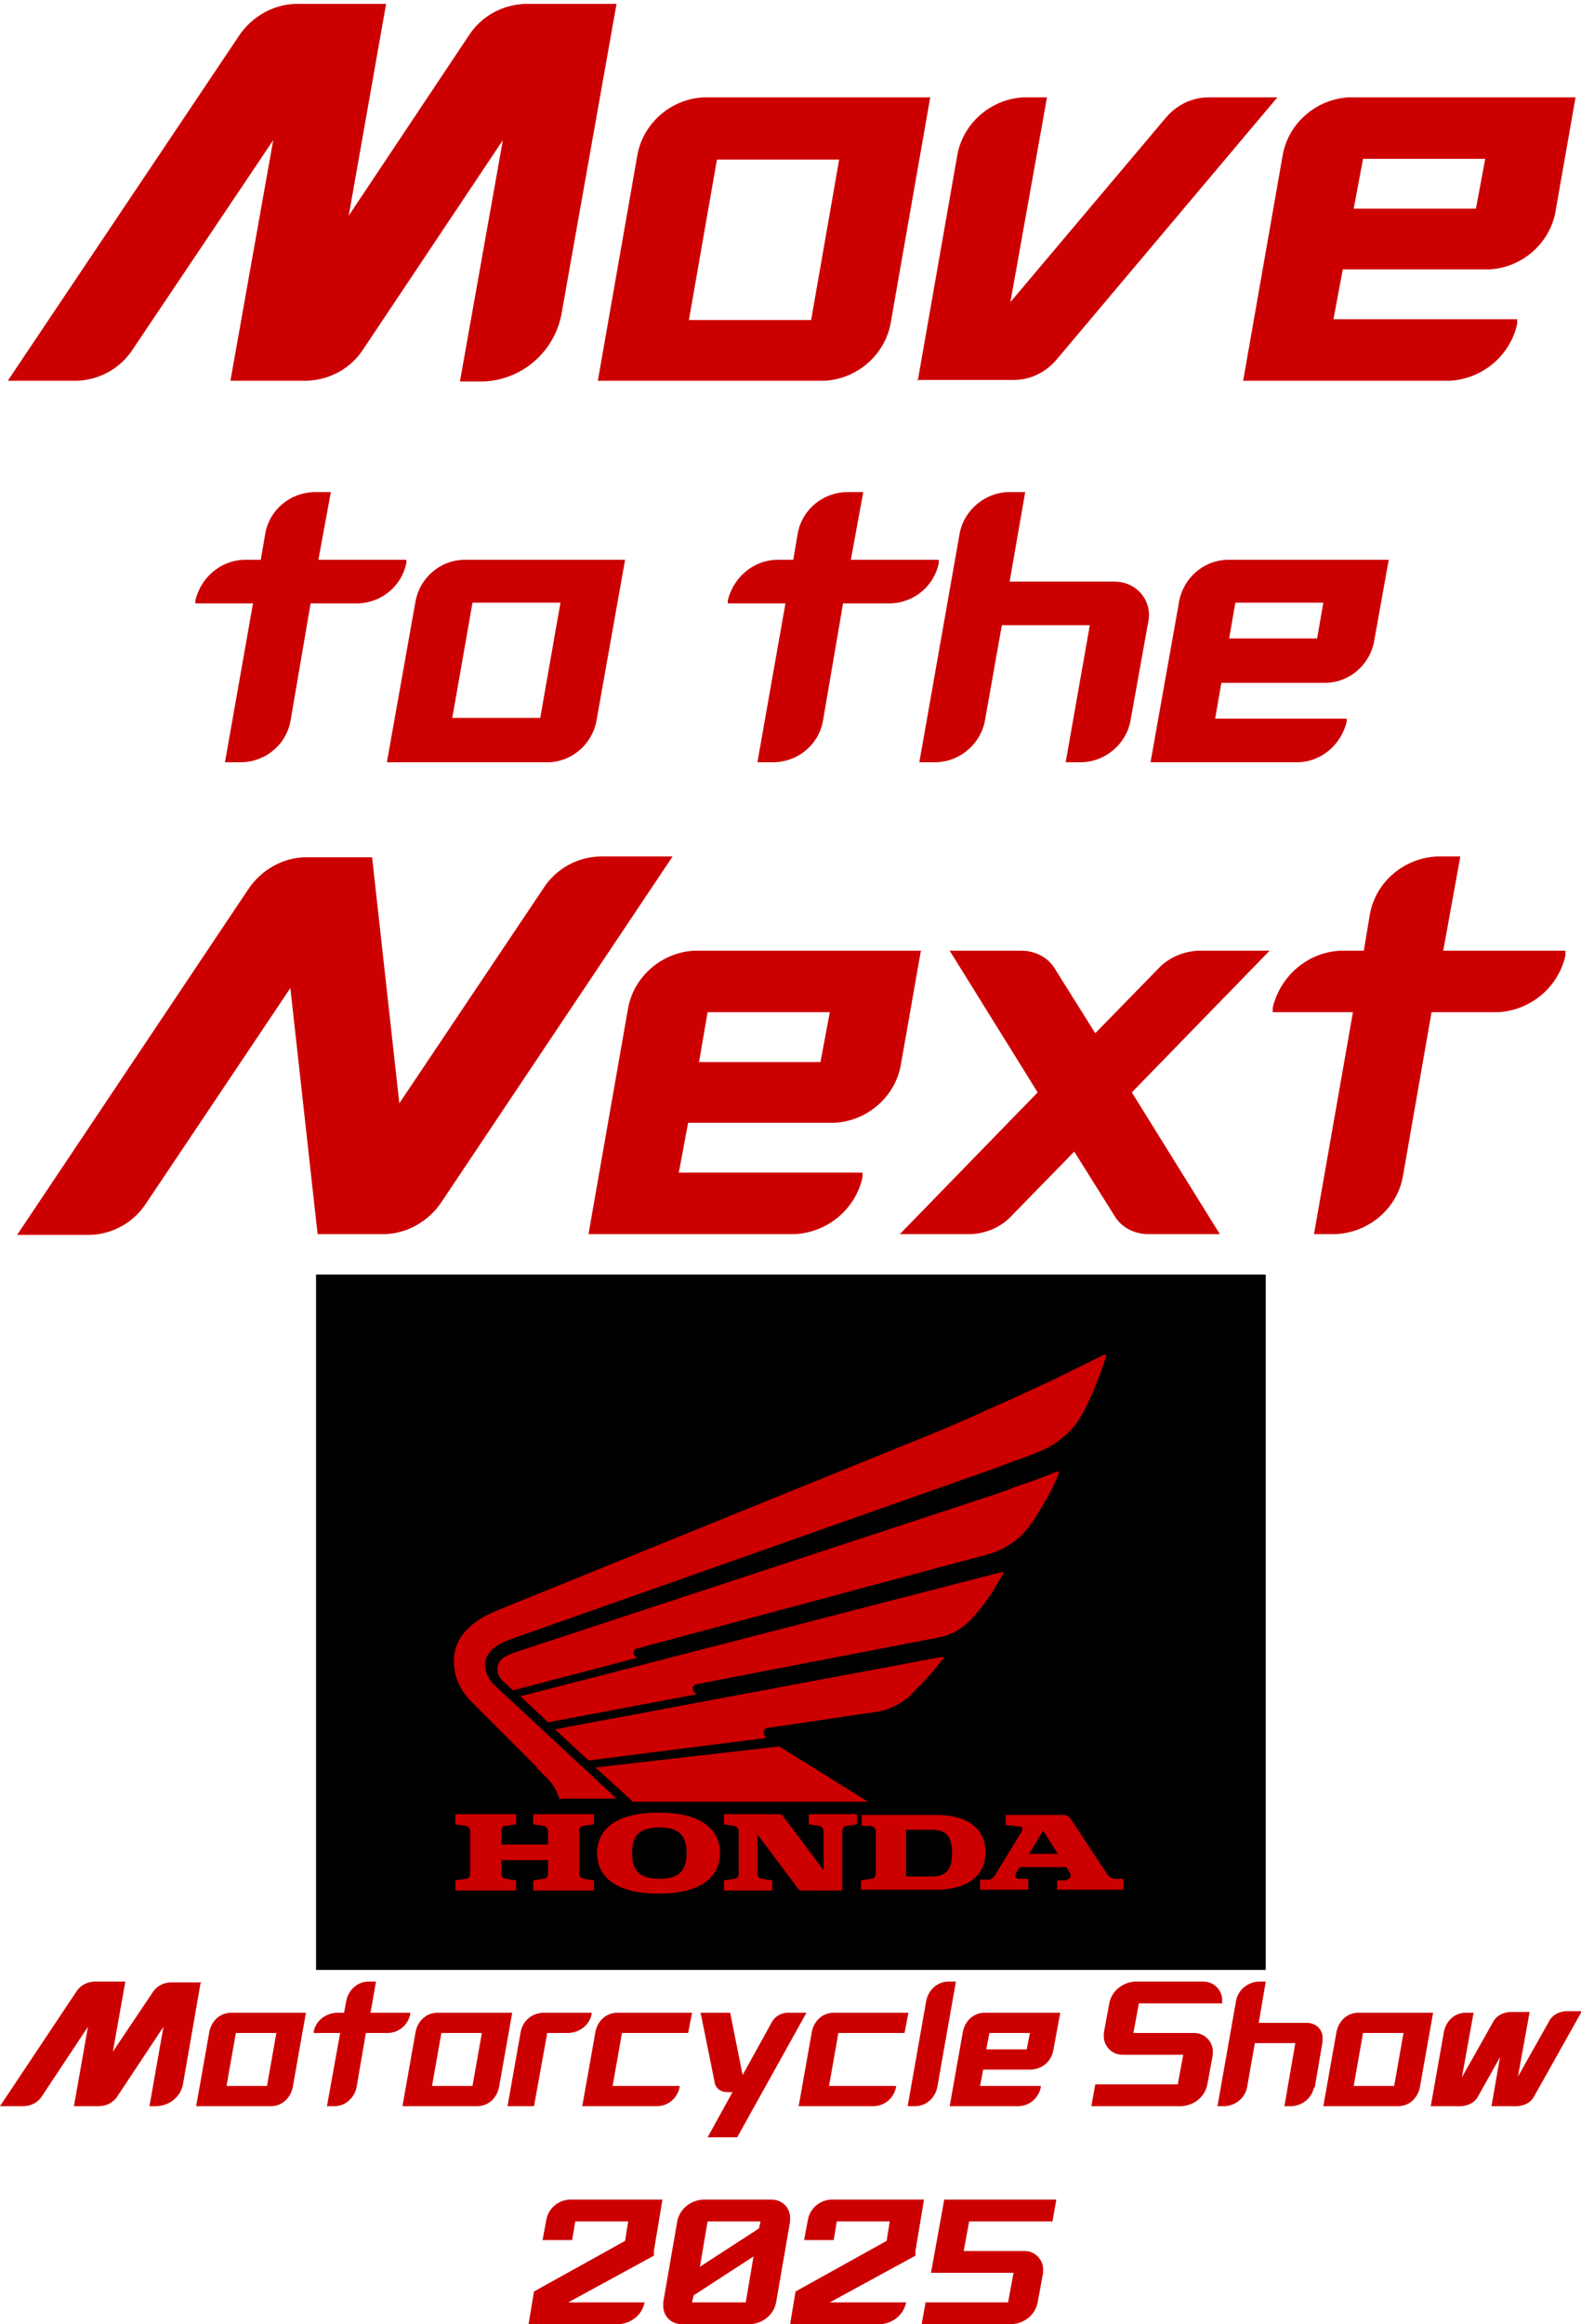 <?xml version="1.0" encoding="UTF-8"?>
<svg id="_レイヤー_1" data-name="レイヤー_1" xmlns="http://www.w3.org/2000/svg" version="1.1" viewBox="0 0 203.1 298.5">
  <!-- Generator: Adobe Illustrator 29.3.1, SVG Export Plug-In . SVG Version: 2.1.0 Build 151)  -->
  <defs>
    <style>
      .st0 {
        fill: none;
      }

      .st1 {
        fill: #c00;
      }
    </style>
  </defs>
  <rect x="40.6" y="163.7" width="122" height="89.3"/>
  <g>
    <g>
      <path class="st1" d="M25.8,254.5l-2.3,13.2c-.3,1.6-1.7,2.7-3.3,2.8h-1l1.8-10.2-5.9,8.9c-.5.8-1.4,1.3-2.4,1.3h-3.2l1.8-10.2-5.9,8.9c-.5.8-1.4,1.3-2.4,1.3H0l9.8-14.7c.5-.8,1.4-1.3,2.4-1.3h3.9l-1.6,9,5.1-7.6c.5-.8,1.4-1.3,2.4-1.3h3.9Z"/>
      <path class="st1" d="M39.3,258.5l-1.7,9.6c-.3,1.4-1.4,2.4-2.8,2.4h-9.6l1.7-9.6c.3-1.4,1.4-2.4,2.8-2.4h9.6ZM34.3,267.9l1.2-6.8h-5.2l-1.2,6.8h5.2Z"/>
      <path class="st1" d="M47.5,258.5h5.2v.2c-.3,1.4-1.5,2.4-2.9,2.4h-2.8l-1.2,7c-.3,1.4-1.5,2.4-2.8,2.4h-1l1.7-9.4h-3.4v-.2c.3-1.4,1.5-2.3,2.9-2.4h1l.3-1.6c.3-1.4,1.5-2.4,2.8-2.4h1l-.7,4Z"/>
      <path class="st1" d="M65.8,258.5l-1.7,9.6c-.3,1.4-1.4,2.4-2.8,2.4h-9.6l1.7-9.6c.3-1.4,1.4-2.4,2.8-2.4h9.6ZM60.7,267.9l1.2-6.8h-5.2l-1.2,6.8h5.2Z"/>
      <path class="st1" d="M76,258.5v.2c-.3,1.4-1.5,2.3-2.9,2.4h-2.8l-1.7,9.4h-3.4l1.7-9.6c.3-1.4,1.4-2.3,2.8-2.4h6.2Z"/>
      <path class="st1" d="M88.5,261.1h-8.6l-1.2,6.8h8.6v.2c-.3,1.4-1.5,2.4-2.9,2.4h-9.6l1.7-9.6c.3-1.4,1.4-2.4,2.8-2.4h9.6l-.5,2.6Z"/>
      <path class="st1" d="M103.6,258.5l-8.9,16h-3.8l3.2-5.8h-.7c-.8,0-1.5-.5-1.6-1.3l-1.8-8.9h3.8l1.6,8,3.7-6.7c.4-.8,1.2-1.3,2.1-1.3h2.4Z"/>
      <path class="st1" d="M116.3,261.1h-8.6l-1.2,6.8h8.6v.2c-.3,1.4-1.5,2.4-2.9,2.4h-9.6l1.7-9.6c.3-1.4,1.4-2.4,2.8-2.4h9.6l-.5,2.6Z"/>
      <path class="st1" d="M116.6,270.5l2.4-13.6c.3-1.4,1.5-2.4,2.8-2.4h1l-2.4,13.6c-.3,1.4-1.5,2.4-2.8,2.4h-1Z"/>
      <path class="st1" d="M136.2,258.5l-.9,4.9c-.3,1.4-1.4,2.3-2.8,2.4h-6.2l-.4,2.1h7.8v.2c-.3,1.4-1.5,2.4-2.9,2.4h-8.8l1.7-9.6c.3-1.4,1.4-2.4,2.8-2.4h9.6ZM131.9,263.2l.4-2.1h-5.2l-.4,2.1h5.2Z"/>
      <path class="st1" d="M146.3,257.3l-.7,3.8h7.8c1.3,0,2.3,1,2.4,2.2,0,.2,0,.4,0,.6l-.7,3.8c-.3,1.6-1.7,2.7-3.3,2.8h-11.6l.5-2.8h10.6l.7-3.8h-7.8c-1.3,0-2.3-1-2.4-2.2,0-.2,0-.4,0-.6l.7-3.8c.3-1.6,1.7-2.7,3.3-2.8h8.8c1.3,0,2.3,1,2.4,2.2,0,.2,0,.4,0,.6h-10.6Z"/>
      <path class="st1" d="M168.8,268.1c-.3,1.4-1.5,2.3-2.8,2.4h-1l1.4-8.1h-5.2l-1,5.7c-.3,1.4-1.5,2.3-2.8,2.4h-1l2.4-13.6c.3-1.4,1.5-2.3,2.8-2.4h1l-.9,5.3h6.2c1.1,0,2,.8,2,1.9,0,.2,0,.3,0,.5l-1,5.9Z"/>
      <path class="st1" d="M184.1,258.5l-1.7,9.6c-.3,1.4-1.4,2.4-2.8,2.4h-9.6l1.7-9.6c.3-1.4,1.4-2.4,2.8-2.4h9.6ZM179.1,267.9l1.2-6.8h-5.2l-1.2,6.8h5.2Z"/>
      <path class="st1" d="M203.1,258.5l-6,10.7c-.4.8-1.2,1.2-2.1,1.3h-3.4l1.1-6.3-2.8,5c-.4.8-1.2,1.2-2.1,1.3h-4l1.7-9.6c.3-1.4,1.4-2.4,2.8-2.4h1l-1.5,8.3,4-7.1c.4-.8,1.2-1.2,2.1-1.3h2.6l-1.5,8.3,4-7.1c.4-.8,1.2-1.2,2.1-1.3h2Z"/>
      <path class="st1" d="M85.1,282.5l-.5,3-.6,3.6v.6c0,0-11,6-11,6h9.8c-.3,1.6-1.7,2.7-3.3,2.8h-11.6l.7-4.2,11.7-6.5.4-2.5h-6.8l-.4,2.4h-3.8l.5-2.7c.3-1.4,1.5-2.4,2.9-2.5h11.9Z"/>
      <path class="st1" d="M99.1,282.5c1.3,0,2.3.9,2.4,2.2,0,.2,0,.4,0,.6l-1.8,10.4c-.3,1.6-1.7,2.7-3.3,2.8h-8.8c-1.3,0-2.3-.9-2.4-2.2,0-.2,0-.4,0-.6l1.8-10.4c.3-1.6,1.7-2.7,3.3-2.8h8.8ZM89,295.7h6.8l1-5.9-7.7,5-.2.9ZM89.8,291.2l7.7-5,.2-.9h-6.8l-1,5.9Z"/>
      <path class="st1" d="M118.7,282.5l-.5,3-.6,3.6v.6c0,0-11,6-11,6h9.8c-.3,1.6-1.7,2.7-3.3,2.8h-11.6l.7-4.2,11.7-6.5.4-2.5h-6.8l-.4,2.4h-3.8l.5-2.7c.3-1.4,1.5-2.4,2.9-2.5h11.9Z"/>
      <path class="st1" d="M135.1,285.3h-10.6l-.7,3.8h7.8c1.3,0,2.3,1,2.4,2.2,0,.2,0,.4,0,.6l-.7,3.8c-.3,1.6-1.7,2.7-3.3,2.8h-11.6l.5-2.8h10.6l.7-3.8h-10.6l1.7-9.4h14.4l-.5,2.8Z"/>
    </g>
    <g>
      <rect class="st0" x="49" y="164.5" width="104.9" height="88"/>
      <path class="st1" d="M76.7,238c0-2.4,1.6-5.2,7.9-5.2s7.9,2.8,7.9,5.2-1.6,5.2-7.9,5.2-7.9-2.8-7.9-5.2ZM81.2,238c0,2.3,1,3.3,3.5,3.3s3.5-1,3.5-3.3-1-3.3-3.5-3.3-3.5,1-3.5,3.3h0ZM135.8,242.8v-1.3h1.1c.4-.2.9-.4.5-1l-.4-.7h-6l-.5.8c-.2.4,0,.7.5.7h1.1v1.4h-6.2v-1.3h1.3c.3-.2.6-.4.7-.7l3.3-5.4c.2-.2.1-.5,0-.7,0,0-.1,0-.2,0l-1.8-.2v-1.3h7.4c.5,0,.7.2,1,.6l4.5,6.8c.2.4.6.7,1,.8h1.2v1.4h-8.4ZM132.1,238.1h3.8l-1.9-3-1.8,3ZM110.6,241.5l1.3-.2c.6,0,.6-.6.6-.9v-5.1c0-.6-.3-.7-.7-.8h-1.1v-1.4h9.6c3.5,0,6.3,1.4,6.3,4.8s-2.9,4.8-6.3,4.8h-9.7v-1.3ZM116.4,241h3.3c1.9,0,2.6-.9,2.6-3s-.7-3-2.6-3h-3.3v6ZM103.4,242.8h0c-.6,0-.8,0-1-.4l-5.1-6.8v4.8c0,.3,0,.8.6.9l1.3.2v1.3h-6.2v-1.3l1.3-.2c.6,0,.6-.6.6-.9v-5c0-.3,0-.8-.6-.9l-1.3-.2v-1.3h6.7c.6,0,.8,0,1,.4l5.1,6.8v-4.8c0-.3,0-.8-.6-.9l-1.3-.2v-1.3h6.2v1.3l-1.3.2c-.6,0-.6.6-.6.9v7.4h-4.7ZM68.5,242.8v-1.3l1.3-.2c.6,0,.6-.6.6-.9v-1.5h-6v1.5c0,.3,0,.8.6.9l1.3.2v1.3h-7.8v-1.3l1.3-.2c.6,0,.6-.6.6-.9v-5c0-.3,0-.8-.6-.9l-1.3-.2v-1.3h7.8v1.3l-1.3.2c-.6,0-.6.6-.6.9v1.5h6v-1.5c0-.3,0-.8-.6-.9l-1.3-.2v-1.3h7.8v1.3l-1.3.2c-.6,0-.6.6-.6.9v5c0,.3,0,.8.6.9l1.3.2v1.3h-7.8ZM81.2,231.3l-4.7-4.3,23.6-2.7,11.4,7.1h-30.3ZM72,231.3c-.2-.5-.4-1-.6-1.4-.3-.6-.7-1.1-1.2-1.6-.6-.6-1.2-1.2-1.4-1.5l-8.2-8.2c-1.4-1.4-2.3-3.2-2.3-5.2,0-2.5,1.4-4.8,5.4-6.5l56.9-23.1c.9-.4,5-2.1,5.9-2.6.9-.4,3.7-1.6,4.7-2.1,1.1-.5,4.4-2,4.9-2.3,2.3-1.1,5.1-2.5,5.7-2.8.1,0,.3,0,.3,0,0,0,0,.1,0,.2-.5,1.6-1.1,3.1-1.7,4.6-.5,1.1-1,2.2-1.6,3.2-.5.9-1.2,1.7-1.9,2.3-.9.8-1.9,1.5-3.1,2-.7.3-1.9.8-2.8,1.1-.2,0-3.7,1.4-4.4,1.6l-61.2,21.6c-1.4.5-3.1,1.5-3.1,3.3.1,1.1.6,2,1.4,2.7l15.5,14.4h-7.2ZM71.3,222.1l49.7-9.3c0,0,.2,0,.2.1,0,0,0,0,0,.1-.3.3-.9,1.1-1.2,1.5-.3.3-.6.7-1.1,1.2-.6.7-1.7,1.7-1.9,2-1.3,1.2-3,2-4.7,2.2-.9.1-13.3,2-13.6,2-.3,0-.6.3-.6.6,0,.3.2.6.4.7l-22.9,2.9-4.3-4ZM66.7,217.9l62-16c0,0,.2,0,.2.1,0,0,0,.1,0,.1-.3.5-1,1.6-1.2,2s-.6.9-1,1.5c-.5.7-1.3,1.7-1.7,2.1-1.1,1.3-2.7,2.3-4.4,2.6l-31.1,6c-.3,0-.5.3-.5.6,0,.3.2.5.5.7l-19.1,3.6-3.7-3.5ZM64.6,215.9c-.4-.4-.7-.9-.7-1.5,0-1.2.9-1.7,2.3-2.2l61.1-20.1c.8-.3,2.4-.8,2.8-1s2-.7,2.3-.8c1.1-.4,2.2-.8,3.3-1.3.2,0,.4,0,.3.3-.1.3-.8,1.8-1,2.2-.5.9-1,1.8-1.5,2.6-.4.7-1.1,1.7-1.5,2.2-.6.8-1.4,1.5-2.2,2-.9.6-1.8,1-2.8,1.3l-45.1,12.1c-.3,0-.5.3-.5.6,0,.3.2.5.5.6l-16,4.2-1.3-1.2Z"/>
    </g>
    <path class="st1" d="M168.8,158.5l5-28.5h-10.3v-.6c1-4.1,4.5-7.1,8.7-7.3h3l.8-4.8c.8-4.1,4.4-7.1,8.6-7.3h3l-2.2,12.1h15.7v.6c-.9,4.1-4.5,7.1-8.7,7.3h-8.5l-3.7,21.2c-.8,4.1-4.4,7.1-8.6,7.3h-3ZM147.5,158.5c-1.7,0-3.4-.8-4.3-2.3l-5.2-8.3-8.1,8.3c-1.3,1.4-3.2,2.2-5.1,2.3h-9.2l17.7-18.2-11.3-18.2h9.2c1.7,0,3.4.8,4.3,2.3l5.2,8.3,8.1-8.3c1.3-1.4,3.2-2.2,5.1-2.3h9.2l-17.7,18.2,11.3,18.2h-9.2ZM75.6,158.5l5.1-29.1c.8-4.1,4.4-7.1,8.5-7.3h29.1l-2.6,14.8c-.8,4.1-4.4,7.1-8.5,7.3h-18.8l-1.2,6.4h23.6v.6c-.9,4.1-4.5,7.1-8.7,7.3h-26.6ZM89.7,136.4h15.7l1.2-6.4h-15.7l-1.1,6.4ZM40.8,158.5l-3.5-31.6-18.5,27.6c-1.6,2.5-4.3,4-7.2,4.1H2.2l29.7-44.4c1.6-2.4,4.3-4,7.2-4.1h8.7l3.5,31.6,18.5-27.6c1.6-2.5,4.3-4,7.2-4.1h9.4l-29.7,44.4c-1.6,2.4-4.3,4-7.2,4.1h-8.7ZM136.9,97.9l3.1-17.6h-11.3l-2.2,12.4c-.6,2.9-3.2,5.1-6.2,5.2h-2.2l5.2-29.5c.6-2.9,3.2-5.1,6.2-5.2h2.2l-2,11.5h13.5c2.4,0,4.3,1.8,4.4,4.1,0,.4,0,.7-.1,1.1l-2.3,12.8c-.6,2.9-3.2,5.1-6.2,5.2h-2.2ZM97.3,97.9l3.6-20.4h-7.4v-.4c.7-2.9,3.2-5.1,6.2-5.2h2.2l.6-3.5c.6-3,3.2-5.1,6.2-5.2h2.2l-1.6,8.7h11.3v.4c-.6,3-3.2,5.1-6.2,5.2h-6.1l-2.6,15.2c-.6,3-3.2,5.1-6.2,5.2h-2.2ZM49.7,97.9l3.7-20.8c.6-2.9,3.1-5.1,6.1-5.2h20.8l-3.7,20.8c-.6,2.9-3.1,5.1-6.1,5.2h-20.8ZM58.1,92.2h11.3l2.6-14.8h-11.3l-2.6,14.8ZM28.9,97.9l3.6-20.4h-7.4v-.4c.7-2.9,3.2-5.1,6.2-5.2h2.2l.6-3.5c.6-3,3.2-5.1,6.2-5.2h2.2l-1.6,8.7h11.3v.4c-.6,3-3.2,5.1-6.2,5.2h-6.1l-2.6,15.2c-.6,3-3.2,5.1-6.2,5.2h-2.2ZM147.8,97.9l3.7-20.8c.6-2.9,3.1-5.1,6.1-5.2h20.8l-1.9,10.6c-.6,2.9-3.1,5.1-6.1,5.2h-13.5l-.8,4.6h16.9v.4c-.7,2.9-3.2,5.1-6.2,5.2h-19.1ZM157.9,82h11.3l.8-4.6h-11.3l-.8,4.6ZM159.7,48.9l5.1-29.1c.8-4.1,4.4-7.1,8.5-7.3h29.1l-2.6,14.8c-.8,4.1-4.4,7.1-8.5,7.3h-18.8l-1.2,6.4h23.6v.6c-.9,4.1-4.5,7.1-8.7,7.3h-26.6ZM173.9,26.8h15.7l1.2-6.4h-15.7l-1.2,6.4ZM117.9,48.9l5.1-29.1c.8-4.1,4.4-7.1,8.5-7.3h3l-4.7,26.3,19.9-23.6c1.4-1.7,3.4-2.7,5.6-2.7h8.8l-28.3,33.6c-1.4,1.7-3.4,2.7-5.6,2.7h-12.5ZM76.8,48.9l5.1-29.1c.8-4.1,4.4-7.1,8.5-7.3h29.1l-5.1,29.1c-.8,4.1-4.4,7.1-8.5,7.3h-29.1ZM88.5,41.1h15.7l3.6-20.6h-15.7l-3.6,20.6ZM59.1,48.9l5.5-30.9-17.9,26.8c-1.6,2.5-4.3,4-7.3,4.1h-9.8l5.5-30.9-18,26.8c-1.6,2.5-4.3,4-7.2,4.1H1L30.7,4.6c1.6-2.4,4.3-4,7.2-4.1h11.7l-4.8,27.2,15.4-23.1c1.6-2.5,4.3-4,7.3-4.1h11.7l-7.1,40c-1,4.8-5.1,8.3-10,8.5h-3Z"/>
  </g>
</svg>
